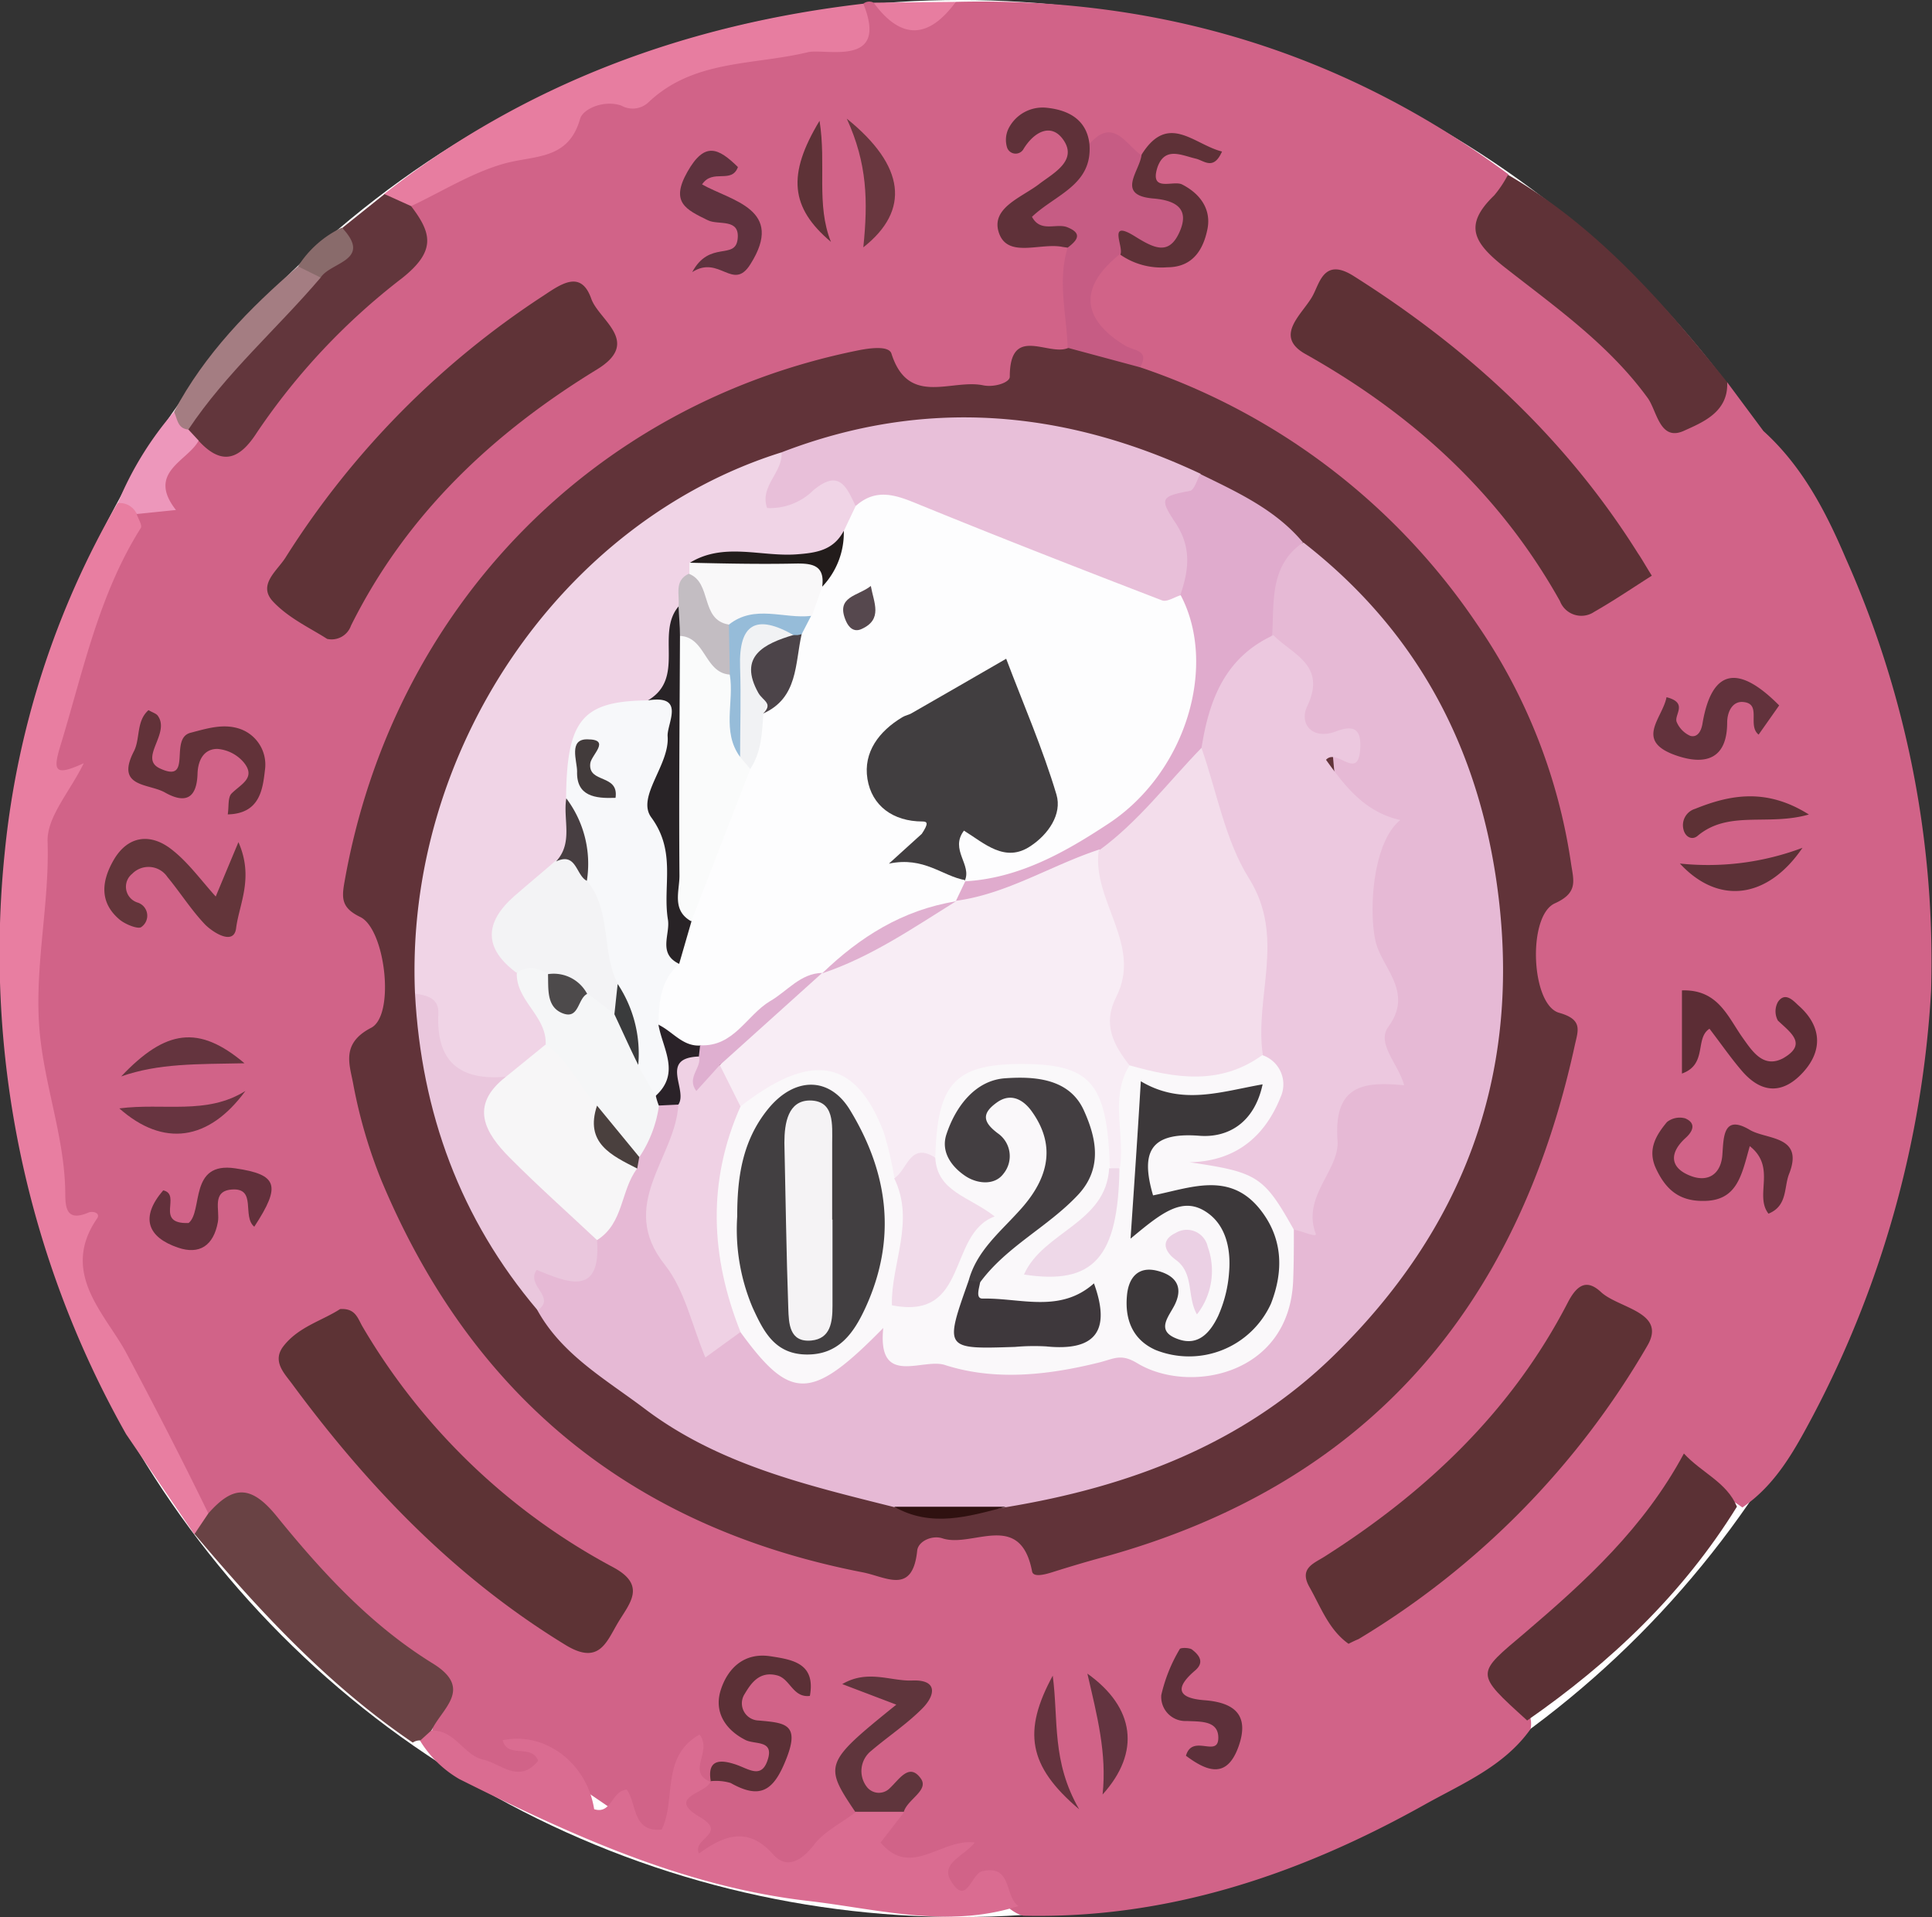 <svg viewBox="0 0 187.98 186.48" xmlns="http://www.w3.org/2000/svg"><rect x="0" y="0" width="187.98" height="186.48" fill="#333333" stroke="none"/><defs><style>.cls-1{fill:#fff;}.cls-2{fill:#d16388;}.cls-3{fill:#e87ea1;}.cls-4{fill:#5f3237;}.cls-5{fill:#e77da0;}.cls-6{fill:#62363c;}.cls-7{fill:#a47d82;}.cls-8{fill:#ed97bb;}.cls-9{fill:#896b6b;}.cls-10{fill:#613339;}.cls-11{fill:#5f3337;}.cls-12{fill:#5d3135;}.cls-13{fill:#5e3235;}.cls-14{fill:#5d3335;}.cls-15{fill:#da6c91;}.cls-16{fill:#694244;}.cls-17{fill:#5b3135;}.cls-18{fill:#c65c84;}.cls-19{fill:#63353a;}.cls-20{fill:#5f3139;}.cls-21{fill:#603039;}.cls-22{fill:#5c2d35;}.cls-23{fill:#623239;}.cls-24{fill:#5f353c;}.cls-25{fill:#5e3137;}.cls-26{fill:#5b3036;}.cls-27{fill:#62303b;}.cls-28{fill:#5f323e;}.cls-29{fill:#62323c;}.cls-30{fill:#5d303a;}.cls-31{fill:#673440;}.cls-32{fill:#5d3137;}.cls-33{fill:#69373f;}.cls-34{fill:#64343e;}.cls-35{fill:#633440;}.cls-36{fill:#5e3237;}.cls-37{fill:#64333e;}.cls-38{fill:#e6b9d5;}.cls-39{fill:#f0d4e6;}.cls-40{fill:#e8bfd9;}.cls-41{fill:#e0abcd;}.cls-42{fill:#eac7dd;}.cls-43{fill:#2f1110;}.cls-44{fill:#faf8fa;}.cls-45{fill:#ecc8df;}.cls-46{fill:#efd1e4;}.cls-47{fill:#f7f6f7;}.cls-48{fill:#f5f6f7;}.cls-49{fill:#2a2228;}.cls-50{fill:#4a403e;}.cls-51{fill:#fdfdfe;}.cls-52{fill:#f7f8fa;}.cls-53{fill:#f3f3f5;}.cls-54{fill:#f9f8f9;}.cls-55{fill:#282326;}.cls-56{fill:#c3bdc2;}.cls-57{fill:#221c1b;}.cls-58{fill:#473e41;}.cls-59{fill:#f8edf5;}.cls-60{fill:#f3ddeb;}.cls-61{fill:#423f41;}.cls-62{fill:#3c383a;}.cls-63{fill:#433e41;}.cls-64{fill:#f1dbea;}.cls-65{fill:#3e383c;}.cls-66{fill:#eed8e8;}.cls-67{fill:#ebd0e4;}.cls-68{fill:#dfafd0;}.cls-69{fill:#4d4a4b;}.cls-70{fill:#3a3b3c;}.cls-71{fill:#413e40;}.cls-72{fill:#fafbfb;}.cls-73{fill:#f1f2f4;}.cls-74{fill:#4c4449;}.cls-75{fill:#96bcd9;}.cls-76{fill:#e0b0d0;}.cls-77{fill:#56484e;}.cls-78{fill:#423b3b;}.cls-79{fill:#f5f3f5;}</style></defs><g data-name="图层 2" id="图层_2"><g data-name="图层 1" id="图层_1-2"><circle r="93.24" cy="93.24" cx="93.43" class="cls-1"></circle><path d="M168.05,37.18l3.53,4.75c3.77,3.41,6.06,7.81,8,12.36a96.23,96.23,0,0,1,8.31,42.12,100.88,100.88,0,0,1-11.48,41.28c-1.78,3.34-3.6,6.72-6.88,8.95-4.22-3.08-6.82-1.87-9.71,2.43A42.1,42.1,0,0,1,149,159.78c-2.94,2.06-3.18,3.72-.77,6.14a2.46,2.46,0,0,1,.69,2.27c-2.59,3.66-6.7,5.33-10.35,7.38-12.07,6.74-24.91,11.11-39,10.78-2.11-.49-2.93-3.57-6.33-2.18-1.76.73-1.81-2.24-1.44-3.79a4.18,4.18,0,0,1-6.2,0c-2.07-2,.49-3.12,1.2-4.56-5-2.5-5.06-4-.22-8,.63-.52,1.44-.87,1.79-1.66.46-1.08-.2-1.49-1.11-1.68a6,6,0,0,1-1.92-.38c.54.62,1.5.28,2,.87,1.53,1.71-.23,2.5-1.17,3-3.75,1.88-4,4.82-2.86,8.29-3.3,5.45-4.61,6-10.46,4.16-.63-.19.18,0-.44-.21-1.68-.62-3.08,1.14-4.77.49-2.29-.89,1.3-2.15-.39-3.56-4-3.33.69-3,2-4s2.49,0,3.74.15a2,2,0,0,0,2.47-1.79c.23-1.26.89-2.6-1.13-3.1-1.74-.43-3.14-1.43-2.74-3.45A3.35,3.35,0,0,1,75.12,162c-1.79-.49-3.07.94-3.76,2.62-.79,1.91.62,3.12,2.24,3.76s2.34,1.79,1.75,3.45-1.94,1.54-3.26,1a2.6,2.6,0,0,0-3.14.61c-1.63-1.49-3-1.1-3.14,1.54-.22,4.79-1.24,4.53-4.83,2-6.19-4.34-6.41-4-8.21-7.08,0-.67-.83.51-.22.25.36-.14.43-.08.45.17.19,3.1-1.9,3-3.93,2.66A12.71,12.71,0,0,1,42,168.64c.63-3.6-.7-6.08-3.78-8.18A46.86,46.86,0,0,1,27,149.41c-1.87-2.53-4-3.12-6.75-1.66-5.29-8.93-11.71-17.23-13.32-28a43,43,0,0,0-2.19-7.15C2.42,105.86,2.22,98.77,2.56,92c.22-4.46-.62-9.74,2.35-13.75,1.85-2.5-.72-4.27,0-6.73C7,63.9,9.2,56.36,13.33,49.52c.34-.73,2.28.63,1.7-1.85s1.64-4.29,4.11-5.19a5,5,0,0,0,5.49-2.16A77.1,77.1,0,0,1,36.77,27.38c2.46-2.15,3.79-4.31,3.17-7.53a16.09,16.09,0,0,1,7.57-4.37c3.23-.87,6-2.85,8.81-4.61a42.15,42.15,0,0,1,14-5.52c2.74-.51,5.45-1.24,8.26-1.52A6.62,6.62,0,0,0,84,.36.92.92,0,0,1,85,.26c2.68,1.12,5.36,2.19,8-.08,19.82-.49,37.8,4.94,53.77,16.78-3.18,6.2,1.59,8.85,5.31,12,2.52,2.15,5.2,4.11,7.27,6.77C163.24,40.82,163.28,40.8,168.05,37.18Z" class="cls-2"></path><path d="M18.91,149.25l-6.64-9.74A95.19,95.19,0,0,1,.44,83.12a84.28,84.28,0,0,1,11-34.2c1.23-.72,2-.66,1.85,1.06.15.47.57,1.11.41,1.38C9.6,57.86,8.09,65.3,5.89,72.5c-.76,2.48-.6,3.06,2.26,1.74C6.81,77,4.55,79.46,4.63,81.86c.19,5.9-1.18,11.64-.84,17.59.33,5.7,2.52,11,2.56,16.62,0,1.56.2,2.75,2.24,1.89.46-.2,1.21.05.86.56-3.67,5.33.82,9.31,2.84,13.09,2.75,5.17,5.43,10.37,8,15.65C20.22,148.2,20.06,149.06,18.91,149.25Z" class="cls-3"></path><path d="M168.05,37.18c.14,2.94-2.46,3.93-4.26,4.75-2.32,1-2.57-2-3.49-3.24-3.76-5.16-8.92-8.79-13.81-12.62-3.07-2.41-4.17-4.11-1.11-7.06A10.82,10.82,0,0,0,146.72,17C155.39,22.06,161.87,29.45,168.05,37.18Z" class="cls-4"></path><path d="M84,.36c2.53,6.26-3.71,4.31-5.4,4.72-5.29,1.28-11.09.7-15.47,4.84a2.25,2.25,0,0,1-2.68.35c-1.65-.57-3.68.28-4,1.26C55.31,15.62,52,15.08,49,15.93c-3.13.89-6,2.71-9,4.12-1.41.82-2.23.29-2.63-1.17C51.12,8.1,66.83,2.36,84,.36Z" class="cls-5"></path><path d="M37.41,18.88,40,20.05c2,2.62,2.46,4.35-.87,7A64.06,64.06,0,0,0,25,42.07c-1.7,2.65-3.41,3.28-5.69.79a1.63,1.63,0,0,1-1.39-1.37c2.6-6.35,8.27-10.13,12.63-15,1.35-1.18,2.61-2.41,2.78-4.34Z" class="cls-6"></path><path d="M31.2,27C27,31.94,22,36.27,18.33,41.78c-1.76.48-1.51-.68-1.4-1.72C19.91,34.44,24.25,30,29,25.91,30.21,25.34,30.78,26,31.2,27Z" class="cls-7"></path><path d="M16.93,40.06c.34.68.33,1.64,1.4,1.72l1,1.08c-1.07,2-5.09,3.08-2.21,6.75L13.31,50a1.83,1.83,0,0,0-1.85-1.06A32.53,32.53,0,0,1,16.93,40.06Z" class="cls-8"></path><path d="M93,.18c-2.63,3.59-5.3,3.76-8,.08Z" class="cls-5"></path><path d="M31.2,27,29,25.91a10.24,10.24,0,0,1,4.27-3.77C36.29,25.35,32.17,25.47,31.2,27Z" class="cls-9"></path><path d="M110.94,35.73a64.27,64.27,0,0,1,32.78,25A55,55,0,0,1,152.86,84c.25,1.67.71,2.84-1.57,3.87-2.7,1.21-2.33,9.88.41,10.65,2.35.66,1.84,1.72,1.52,3.18-5.57,25.56-20.24,42.72-45.87,49.77-1.58.43-3.16.9-4.72,1.39-.78.25-2.08.66-2.21,0-1.15-6-5.81-2.25-8.73-3.22-1-.33-2.36.28-2.45,1.21-.45,4.32-3,2.55-5.29,2.1q-33.66-6.54-46.86-38.17a49,49,0,0,1-2.74-9.43c-.35-1.84-1.16-3.86,1.76-5.37,2.36-1.22,1.38-9.61-1.06-10.78-1.84-.89-1.82-1.82-1.52-3.47,4.66-26.39,24-46.4,49.93-51.64,1.18-.24,3-.48,3.27.29,1.65,5.22,5.83,2.46,8.92,3.1,1.11.23,2.61-.27,2.6-.84,0-5.07,3.7-2,5.63-2.77C106.67,32.86,108.79,34.36,110.94,35.73Z" class="cls-10"></path><path d="M31.83,62.15c-1.54-1-3.74-2-5.27-3.64s.44-3,1.25-4.32a83.7,83.7,0,0,1,25.1-25.45c1.78-1.19,3.64-2.46,4.62.32.74,2.1,4.93,4.2.55,6.88-10.14,6.2-18.55,14.11-23.93,24.92A2,2,0,0,1,31.83,62.15Z" class="cls-11"></path><path d="M160.72,56c-1.87,1.19-3.7,2.43-5.61,3.52a2.23,2.23,0,0,1-3.33-1.05C145.92,48,137.44,40.29,127,34.43c-3.21-1.82-.08-4,.8-5.81.64-1.27,1.13-3.52,3.89-1.78,11.17,7.05,20.64,15.76,27.69,27C159.76,54.39,160.09,55,160.72,56Z" class="cls-12"></path><path d="M131.21,159.9c-1.93-1.37-2.7-3.58-3.82-5.55-1-1.8.43-2.26,1.5-2.94,9.91-6.3,18.21-14.17,23.65-24.7.94-1.82,1.9-2.28,3.26-1,1.73,1.57,6.42,1.93,4.47,5.22a80.3,80.3,0,0,1-28.08,28.51C131.9,159.56,131.6,159.7,131.21,159.9Z" class="cls-13"></path><path d="M33.09,127.34c1.53-.1,1.71.92,2.22,1.77a62.27,62.27,0,0,0,24.34,23.34c3.35,1.79,1.55,3.57.44,5.46S58.25,162,55,160c-10.75-6.57-19.24-15.42-26.63-25.45-.75-1-1.87-2.14-.83-3.55C29,129.07,31.34,128.48,33.09,127.34Z" class="cls-14"></path><path d="M99.09,185.41c-6.88,2.22-13.71.28-20.48-.5-12.14-1.4-23.11-6.45-33.92-11.85a10.86,10.86,0,0,1-3.81-3.72c0-.75.35-1.1,1.11-1,2.27-.07,3.16,2.41,5,2.82,1.69.36,3.51,2.41,5.37.12-.62-1.68-3-.18-3.45-2,4.11-.87,8.2,2.21,8.9,6.71,1.72.53,1.7-1.83,3.18-1.9,1,1.4.52,4.16,3.39,3.88,1.43-2.9-.11-7.1,3.68-9.24,1.3,1.64-1.31,3.61,1.06,4.6l0,0c-.42,1.15-4.38,1.47-1,3.44,2.73,1.61-.82,2.06-.11,3.53,2.36-1.71,4.72-2.71,7.2.07,1.32,1.49,2.75.68,4-.93,1-1.3,2.66-2.1,4-3.13a3.67,3.67,0,0,1,4.73,0l-2.26,2.92c2.95,3.52,5.9-.42,9.16,0-1,1.29-3.33,2-2.35,3.68,1.56,2.64,2-.67,3.1-.89C98.5,181.36,97.72,184.47,99.09,185.41Z" class="cls-15"></path><path d="M42,168.3l-1.1,1a1.21,1.21,0,0,0-.74.21c-8.21-5.57-14.89-12.76-21.23-20.29.44-.67.89-1.33,1.34-2,2.33-2.64,4.08-2.9,6.65.27,4.4,5.43,9.19,10.64,15.25,14.36C46.05,164.28,43,166.19,42,168.3Z" class="cls-16"></path><path d="M169,146.56c-5.24,8.47-12.29,15.16-20.41,20.8-5.18-4.69-5-4.48-.18-8.56,5.86-5,11.55-10.18,15.43-17.41C165.57,143.27,168,144.17,169,146.56Z" class="cls-17"></path><path d="M110.94,35.73l-7.06-1.9c-.1-3.25-1-6.49,0-9.74-.33-.92-1.13-1-1.94-1.19-2.82-.63-2.79-2.22-.75-3.56S104.46,15.8,106,14c2.3-2.61,3.5,0,5,1.06.85,1.06-.71,3.24,1.53,3.59,2.43.38,3.58,1.75,3,4-.76,2.94-3.12,2.17-5.21,1.8a2,2,0,0,0-1.39.3c-3.9,3.14-3.78,6.2.49,8.84C110.36,34.17,111.87,34,110.94,35.73Z" class="cls-18"></path><path d="M23.2,81.92c1.53,3.47.07,6-.23,8.39-.22,1.66-2.18.45-3-.36-1.36-1.42-2.42-3.12-3.68-4.64A2.22,2.22,0,0,0,12.86,85a1.61,1.61,0,0,0,.54,2.8,1.34,1.34,0,0,1,.36,2.37c-.29.26-1.58-.25-2.14-.73-2-1.7-1.72-3.78-.55-5.8,1.37-2.34,3.5-2.58,5.47-1.13,1.67,1.24,2.92,3,4.45,4.7C21.61,85.72,22.24,84.21,23.2,81.92Z" class="cls-19"></path><path d="M106,14c.33,4-3.29,4.9-5.59,7.09.82,1.55,2.34.61,3.4,1,1.57.61,1,1.3.07,2l-.49-.07c-2.13-.44-5.33,1.13-6.19-1.35s2.27-3.47,4-4.84c1.33-1,3.66-2.23,2.26-4.23-1.17-1.68-2.86-.8-3.9.94a.88.88,0,0,1-1.57-.18,2.52,2.52,0,0,1,.15-1.88,3.71,3.71,0,0,1,3.67-2C103.84,10.68,105.72,11.55,106,14Z" class="cls-20"></path><path d="M170.25,111.49c-.8,2.82-1.2,5.37-4.59,5.33-2.35,0-3.62-1.18-4.54-3.16-.85-1.83,0-3.22,1.07-4.51a2,2,0,0,1,1.78-.36c1.07.46.77,1.24.05,1.89-1.71,1.55-1.49,3,.57,3.74,1.64.59,2.9-.23,3-2.19.12-1.66.1-3.83,2.63-2.34,1.63,1,5.36.52,3.85,4.32-.51,1.3-.13,3.09-2,3.85C170.67,116.26,172.88,113.57,170.25,111.49Z" class="cls-21"></path><path d="M163.65,104.43V96.34c3.51-.11,4.44,2.54,5.91,4.61.92,1.29,2,3,3.92,2,2.44-1.39.72-2.51-.5-3.68a1.89,1.89,0,0,1,0-1.79c.71-1.08,1.56-.08,2,.32,2.22,1.94,2.43,4.31.5,6.46s-4,2.17-5.92,0c-1.07-1.23-2-2.58-3.23-4.19C164.88,101,166.16,103.54,163.65,104.43Z" class="cls-22"></path><path d="M22.16,79.22c.12-.77,0-1.59.34-2,.88-.92,2.5-1.54,1.18-3.1a3.76,3.76,0,0,0-2.53-1.27c-1.31,0-1.89,1.09-1.93,2.41-.07,2.33-1.11,3-3.19,1.82-1.6-.89-4.82-.47-3-4,.63-1.23.21-2.94,1.42-4,.42.24.75.33.9.54,1.26,1.72-1.88,4.14.19,5.12,3.28,1.55.86-2.91,3-3.46,1.65-.43,3.19-.92,4.8-.38a3.68,3.68,0,0,1,2.45,3.92C25.57,76.66,25.36,79.15,22.16,79.22Z" class="cls-23"></path><path d="M87.94,176.24H83.21c-3.08-4.57-3-4.77,4-10.42l-5.26-2c2.49-1.46,4.72-.26,6.82-.35,2.56-.1,2.21,1.51.92,2.77-1.5,1.5-3.3,2.69-4.92,4.07a2.51,2.51,0,0,0-.42,3.52,1.48,1.48,0,0,0,2.21.13c.93-.86,1.89-2.5,3-1C90.47,174.13,88.31,175,87.94,176.24Z" class="cls-24"></path><path d="M109,24.77c.4-.7-1.32-3.48,1.39-1.8,1.85,1.15,3.29,1.9,4.32-.28s0-3.17-2.48-3.38c-3.74-.31-1.31-2.68-1.16-4.26,2.58-4.15,5.08-1,7.83-.31-.83,1.88-1.74.88-2.56.69-1.38-.32-3-1.2-3.72.84-.8,2.49,1.54,1.24,2.39,1.67,1.86.95,2.85,2.5,2.47,4.36S116.14,26,113.57,26A7,7,0,0,1,109,24.77Z" class="cls-25"></path><path d="M69.16,173.28c-.4-2.26,1.08-2.08,2.39-1.65s2.57,1.49,3.17-.52c.56-1.85-1.24-1.4-2.16-1.84-2-1-3.1-2.75-2.44-4.85s2.25-3.7,4.83-3.31c2.15.33,4.43.67,3.85,3.86-1.67.2-1.91-1.68-3.2-2-1.68-.43-2.5.72-3.14,1.8a1.67,1.67,0,0,0,1.33,2.59c2.54.23,4.08.29,2.72,3.72-1.22,3.11-2.51,4-5.42,2.36a5,5,0,0,0-2-.17Z" class="cls-26"></path><path d="M24.74,119.33c-1.22-1,.28-3.8-2.18-3.62-2,.15-1.15,2-1.36,3.16-.42,2.3-1.79,3.21-3.89,2.49-2.93-1-3.72-2.91-1.43-5.57,1.84.42-.9,3.29,2.47,3.18,1.43-1.15,0-6,4.54-5.32C27,114.25,27.39,115.29,24.74,119.33Z" class="cls-27"></path><path d="M67.35,26.47c1.68-3.12,4.18-1.14,4.42-3.21s-1.87-1.33-2.89-1.83c-2.14-1.05-3.68-1.74-2-4.71s3-2.35,4.92-.47c-.62,1.68-2.46.12-3.49,1.69,2.89,1.62,8.08,2.41,4.71,7.75C71.33,28.41,70,24.76,67.35,26.47Z" class="cls-28"></path><path d="M173.11,68.62l-2,2.84c-1.12-.89.33-3-1.48-3.17-1-.11-1.57.85-1.58,2,0,3.4-1.94,4.22-4.9,3.22-4.19-1.42-1.4-3.6-1-5.69,2.18.56.67,1.74,1,2.44a2.56,2.56,0,0,0,1.31,1.32c.73.2,1.08-.51,1.19-1.2C166.57,64.92,169.23,64.7,173.11,68.62Z" class="cls-29"></path><path d="M115.39,170.79c.63-2.18,3.15.25,3.15-1.75,0-1.7-1.77-1.56-3.08-1.63a2.35,2.35,0,0,1-2.47-2.52,15.42,15.42,0,0,1,1.8-4.48c.07-.15,1-.15,1.23.08.65.51,1.2,1.2.27,2-2,1.7-1.74,2.7.91,2.9,2.86.22,4.4,1.4,3.32,4.47C119.38,173.09,117.43,172.31,115.39,170.79Z" class="cls-30"></path><path d="M11.61,107.82c4.28-.56,8.51.67,12.27-1.7C20.31,111,15.89,111.61,11.61,107.82Z" class="cls-31"></path><path d="M163.45,84a26.08,26.08,0,0,0,11.93-1.53C172,87.43,167.22,88.08,163.45,84Z" class="cls-32"></path><path d="M84,24.06c.46-4.5.39-8.14-1.61-12.52C88.1,16.15,88.56,20.47,84,24.06Z" class="cls-33"></path><path d="M23.79,103.43c-4.64.09-8.37,0-12,1.28C16.12,100.14,19.33,99.66,23.79,103.43Z" class="cls-34"></path><path d="M107.28,174.56c.43-4-.54-7.69-1.48-11.76C110.43,166.1,111,170.45,107.28,174.56Z" class="cls-35"></path><path d="M176,79.23c-4,1.15-7.81-.46-10.83,2.08-.55.46-1.24.1-1.39-.71a1.66,1.66,0,0,1,1.15-1.92C168.41,77.27,171.92,76.66,176,79.23Z" class="cls-12"></path><path d="M80.85,23.53C76.9,20.2,76.57,17,79.74,11.75,80.42,16,79.39,19.9,80.85,23.53Z" class="cls-36"></path><path d="M105,176c-5-4.23-5.49-7.61-2.57-13C103,167.35,102.31,171.34,105,176Z" class="cls-37"></path><path d="M126.83,52.78c11.33,8.82,17.32,20.49,19,34.67,2.06,17.52-3.6,32.2-16,44.35-8.83,8.66-19.92,12.83-31.94,14.81a32,32,0,0,1-10.87,0c-8.51-2.14-17.1-4.13-24.3-9.58-3.76-2.84-8-5.22-10.4-9.52-1.07-2.84-2.57-5.82,3-4,2.21.71,1.71-1.67,2.2-2.83,1.31-2.34,2.26-4.85,3.39-7.27.16-.43.35-.84.54-1.25.82-1.64,1.07-3.59,2.65-4.82a2.24,2.24,0,0,1,2,.09,3,3,0,0,1,.09,3.71c-4.55,6.42.55,11.59,2.07,17.22.75,2.77,2.79.36,4.08,1a6.44,6.44,0,0,1,1.6,1.15c3.89,3.58,5,3.64,8.65.17,1.63-1.52,2.72-3.29,4.94-.28,1.47,2,4.64,1.61,6.91,1.69,4.33.16,8.9,1.21,13-1.3,1.17-.72,2.22-.08,3.25.48,7.07,3.83,14.76-.67,13.94-8.35a5,5,0,0,1,.58-2.88c1.94-3.24,2.83-6.87,3.7-10.48a7,7,0,0,1,2-3.87c3.16-2.8,4.76-7.1,2.5-10.67-2.93-4.63-1.73-8.85-.43-13.26.34-1.15.81-1.56-.49-2.52-2.63-2-2.49-2.14-2.87-6.55-.07-.84-.79-.24-1.18-.36-1.69-.52-2.65-1.76-2.28-3.34.7-3-1.19-4.61-2.77-6.48C121.92,56.9,122.88,54.18,126.83,52.78Z" class="cls-38"></path><path d="M40.38,96.66C39.35,73.15,54.55,50.72,76.05,44c1.09,1,0,2.21.52,3.55,2.64-.68,6.27-4.44,7.24,1.69a6,6,0,0,1-1.3,3.44c-1.78,2.56-4.49,2.38-7.14,2.44-2.14.05-4.3-.2-6.4.33a5.27,5.27,0,0,0-1,.9,8.38,8.38,0,0,0-1.23,3.11c-.89,2.91.38,6.46-2.59,8.76a4.17,4.17,0,0,1-1.22.76c-6.79,2.25-6.79,2.25-6.57,9.13a11,11,0,0,1-1.09,5.63,10.38,10.38,0,0,1-3.1,3.09c-2.91,2.11-3.47,4.58-1.35,7.56,1.13,2.29,3.33,4.17,2.81,7.11a6.76,6.76,0,0,1-4.24,3.77c-6.17.32-6.36.21-7.77-5.5A6.31,6.31,0,0,0,40.38,96.66Z" class="cls-39"></path><path d="M83.23,49.18c-.88-1.84-1.59-3.59-4.11-1.47a6,6,0,0,1-4.48,1.71C73.89,47.29,76.16,46,76.05,44c13.89-5.35,27.45-4.18,40.75,2.08.36,1.07.09,2.24-.87,2.52-1.15.33-1.83.16-.8,1.61,1.9,2.67,2.25,5.47-.13,8.16-1.75,1.39-3.41.47-5.06-.22-7.24-3-14.88-5-21.92-8.51C86.4,48.88,84.78,49.67,83.23,49.18Z" class="cls-40"></path><path d="M114.85,57.86c.82-2.39,1.11-4.61-.48-7s-1.41-2.58,1.41-3.11c.43-.08.68-1.07,1-1.64,3.63,1.78,7.33,3.46,10,6.66-3.26,2.25-2.8,5.75-3,9a34.37,34.37,0,0,0-6.6,11.32A30.62,30.62,0,0,1,107,83.71c-4.51,1.67-8.5,5-13.75,4.3A1.58,1.58,0,0,1,93.15,86a3.68,3.68,0,0,1,1.08-1c4.17-1.55,8.4-3,12.16-5.48C114.34,74.3,115.87,66.57,114.85,57.86Z" class="cls-41"></path><path d="M40.38,96.66c1.18.15,2.35.46,2.27,1.94-.23,4.69,2.1,6.54,6.58,6.14-1.73,4.21.89,6.69,3.5,9.36,2,2,5.43,2.85,5.36,6.53.43,5.65-3,4.06-5.87,2.9-1.1,1.56,1.94,2.6.1,3.94C44.78,118.59,41,108.22,40.38,96.66Z" class="cls-42"></path><path d="M87,146.57l10.87,0C94.26,147.51,90.64,148.63,87,146.57Z" class="cls-43"></path><path d="M125.89,119.62c0,1.65,0,3.31-.07,5-.4,9.22-10.16,11-15.14,8-1.65-1-2.26-.44-3.83-.06-4.83,1.19-10,1.8-14.91.22-2.19-.71-6.59,2.2-6-3.6-7,7.13-9,7.14-13.91.38-5.21-5.39-3.49-11.85-2.66-18.12a10.52,10.52,0,0,1,1.9-4c2.46-3,5.22-5.64,9.54-4.27,5.08,1.62,6.43,6,7.43,10.6,1.28,3.82.41,7.72.06,11.75,4.91-2.39,6.13-6.15,3.28-9.45a7.35,7.35,0,0,1-1.84-4.49c.67-7,3.6-9.58,10.45-9.29,6.23.26,7.94,2.37,8.21,10.11.74,5-2.92,7.55-7,10.79,6.57-1.77,6.68-6.32,7-10.76.75-3-2.11-6.41.87-9.23,4.49-.5,9.1.45,13.51-1.06,2.48.49,3.27,2.22,2.81,4.42a7.64,7.64,0,0,1-4.72,6c-1.24.48-2.57.92-3.16.64C123.13,112.76,125,114.12,125.89,119.62Z" class="cls-44"></path><path d="M125.89,119.62c-2.92-5.2-3.53-5.59-10.14-6.56,4.47-.1,7.31-2.48,8.86-6.36a3,3,0,0,0-1.78-4.06c-2.66-1.25-1.49-3.79-1-5.23,2-6.37-1.53-11.64-3.51-16.92a23,23,0,0,1-1.42-7.7c.73-4.67,2.27-8.83,7-11,1.88,1.9,5.2,2.89,3.29,6.91-.81,1.7.49,3.32,2.79,2.45,1.78-.68,2.47-.19,2.37,1.63-.17,3.29-2.25-.06-3.33,1.13,1.85,2.58,3.76,5.08,7.23,5.86-2.67,2.14-3.09,8.7-2.42,11.75.57,2.61,3.76,4.93,1.26,8.35-1.21,1.65,1,3.65,1.53,5.7-4-.39-6.87,0-6.48,5.39.2,2.9-3.51,5.42-2.11,9.08C128.09,120.41,126.63,119.72,125.89,119.62Z" class="cls-45"></path><path d="M72.05,107.63c-3.25,7.31-2.92,14.62,0,21.94l-3.42,2.48c-1.3-3.11-2-6.56-3.93-9C60,117.17,65.74,112.63,66,107.45c-1.36-2-1.56-3.83.82-5.25,1.44-.34,1.85,2.21,3.53,1.27C71.77,104.52,72.64,105.78,72.05,107.63Z" class="cls-46"></path><path d="M58.09,120.63c-2.83-2.66-5.74-5.24-8.48-8-2.42-2.43-4-5.09-.38-7.89l3.84-3.12c3.53,0,4,3.2,5.47,5.37,0,2.84,2.25,4.48,3.45,6.68C60.37,115.81,60.7,119,58.09,120.63Z" class="cls-47"></path><path d="M58.09,107.55c-1.78-1.89-2.76-4.45-5-5.93.14-2.75-2.85-4.23-2.81-6.93,1-2,2.15-1.23,3.3-.13.65,1.82,2,2.11,3.64,1.55a4.82,4.82,0,0,1,3.32,2.16c1,1.44,1.38,3.18,2.2,4.72a19.72,19.72,0,0,1,1.72,3.4,1.26,1.26,0,0,1-.34,1.15,12,12,0,0,1-1.9,5C59.68,111.83,58.71,109.83,58.09,107.55Z" class="cls-48"></path><path d="M64.1,107.54a6.37,6.37,0,0,1-.29-.94c.48-2.28-.94-4.56,0-6.85,2-.93,3.11.55,4.36,1.64a1.47,1.47,0,0,1-.11,1.38c-4,.11-1.08,3.25-2.06,4.68Z" class="cls-49"></path><path d="M58.09,107.55l4.11,5L62,113.67C59.49,112.39,56.87,111.19,58.09,107.55Z" class="cls-50"></path><path d="M68.18,101.7c-1.73.13-2.7-1.33-4.07-2-1.87-2.5-.34-4.65.71-6.85.57-1.24,1.06-2.5,1.52-3.78,1.44-5.05,3.62-9.82,5.48-14.71.76-1.45.94-3.11,1.65-4.58A21,21,0,0,0,77,62a16.33,16.33,0,0,1,1-2.55c.48-1,1-2.06,1.47-3.08,1-1.53,2.21-2.88,2.63-4.7.38-.82.77-1.64,1.16-2.45,2.07-1.85,4.08-1,6.27-.1,7.81,3.19,15.66,6.25,23.53,9.28.47.19,1.21-.32,1.82-.5,3.58,6.78.59,17.18-7,22.2-4.18,2.76-8.7,5.34-14,5.63-.71-1.41-2.39-2.63-1.28-4.45s2.61-.64,4-.39c3.46.6,5.14-.89,4.6-4.28-.49-3.12-2.07-5.92-3.2-8.85a1.63,1.63,0,0,0-2.41-1c-3.07,1.61-6.34,3-8.59,5.76-1.94,2.35-.91,4.34,1.46,5.72,1.75,1,4,1.74,1.47,4.19-.28.26-.64.43-.47.58.37.32.9.25,1.35.38a5.34,5.34,0,0,1,3.13,2.29l-1,2.1-.43.53c-4,2-8.09,3.81-11.61,6.66-.36.28-.74.53-1.13.78a37.29,37.29,0,0,0-6.4,4.71C71.92,101.72,70.42,103.33,68.18,101.7Z" class="cls-51"></path><path d="M66.08,93.76c-1.82,1.61-2,3.78-2,6,.43,2.3,2.14,4.66-.3,6.85l-1.73-3A25,25,0,0,0,59,95.7c-1.39-3-1.34-6.31-2.47-9.35-.6-2.87-.31-5.9-1.45-8.69.06-7.65,1.58-9.47,7.95-9.53,2.82-1.65,3.37.94,3,2.26-1.84,6,.32,11.81.34,17.7C66.35,90,65,91.82,66.08,93.76Z" class="cls-52"></path><path d="M57.1,85.68c2.45,2.92,1.38,6.88,3,10,.52,1,.95,2.09-.32,2.94l-2.65-2c-1.3-.57-3-.45-3.81-1.92-1-.52-2-.84-3.06-.07-3.24-2.4-3.12-4.91-.21-7.47,1.33-1.16,2.69-2.28,4-3.42C56.47,82.21,56.43,84.52,57.1,85.68Z" class="cls-53"></path><path d="M80,57.07,79,59.9c-2.3,1.61-5,1-7.57,1.6-3.44-.37-4.34-2.69-4.35-5.69l0-1.07c3.67-.8,7.38-.24,11.08-.35C80.05,54.34,81,55.12,80,57.07Z" class="cls-54"></path><path d="M66.08,93.76c-2.1-1-.86-2.86-1.09-4.29-.54-3.27.85-6.57-1.61-9.94-1.5-2,1.78-5.1,1.58-7.89-.1-1.23,1.82-4.1-1.92-3.51,3.7-2.17.72-6.52,3-9.16a4.37,4.37,0,0,1,1.37,3.33c.43,9.11.13,18.22-.13,27.32Z" class="cls-55"></path><path d="M66.16,61.86c0-1-.1-1.92-.14-2.89.13-1.12-.46-2.48,1-3.16,2.28.87,1.09,4.47,3.87,4.94,1.52,1.33,1.39,2.92.75,4.6C67.63,67.66,67.75,63.41,66.16,61.86Z" class="cls-56"></path><path d="M80,57.07c.27-2.08-.94-2.28-2.61-2.25-3.42.07-6.84,0-10.26-.08,3.27-2,6.85-.59,10.28-.81,2-.14,3.68-.38,4.69-2.3A7.58,7.58,0,0,1,80,57.07Z" class="cls-57"></path><path d="M57.1,85.68c-1.07-.52-1-2.83-3-1.88,1.7-1.82.66-4.09,1-6.14A10.57,10.57,0,0,1,57.1,85.68Z" class="cls-58"></path><path d="M72.05,107.63l-2-4c2.45-4,6.39-6.3,10-9l-.07,0a78.4,78.4,0,0,1,13-7l0,0c5-.66,9.26-3.45,14-5,2.51,4.53,4.64,9.15,2.92,14.5-.7,2.17.63,4.25.08,6.38-2.05,3.16-.53,6.68-1,10-.31.43-.63.43-1,0-.23-7.87-1.77-9.85-7.78-10-7.16-.16-9,1.65-9.19,9-1.43.45-2.13,2.34-4,2a34.42,34.42,0,0,0-1-4.3C83.28,103,79,102.21,72.05,107.63Z" class="cls-59"></path><path d="M109.9,103.63c-1.57-2-2.64-4-1.29-6.66,2.57-5.06-2.36-9.32-1.71-14.22,3.85-2.79,6.69-6.59,10-10,1.5,4.27,2.3,9,4.64,12.72,3.58,5.73.5,11.48,1.33,17.13C118.72,105.63,114.33,104.88,109.9,103.63Z" class="cls-60"></path><path d="M71.73,118.34c0-3.67.44-7.31,3-10.46s6-3.2,8,.14c3.69,6.08,4.55,12.47,1.49,19.16-1.17,2.55-2.65,4.62-5.76,4.58s-4.19-2.3-5.23-4.56A19.47,19.47,0,0,1,71.73,118.34Z" class="cls-61"></path><path d="M110,120.49c.39-5.72.7-10.27,1-15.31,4,2.39,7.83,1,11.85.3-.8,3.75-3.37,5.23-6.19,5-4.88-.37-5.66,1.72-4.47,5.8,3.57-.7,7.36-2.35,10.33,1.26,2.28,2.79,2.42,6,1.14,9.28a8.76,8.76,0,0,1-11.22,4.5c-2.26-1-3-3-2.79-5.28.15-1.75,1.08-2.89,2.93-2.43,1.58.39,2.65,1.37,1.74,3.27-.57,1.19-2,2.6.35,3.4,2,.7,3.14-.78,3.85-2.26a12.59,12.59,0,0,0,1.07-4.29c.18-2.18-.29-4.48-2.1-5.75C115.08,116.27,113,118,110,120.49Z" class="cls-62"></path><path d="M94.25,124.57c.77-2.85,3-4.67,4.85-6.71,2.73-2.93,3.84-6.2,1.29-9.75-.66-.93-1.89-1.94-3.39-.87s-1.38,1.9.08,3a2.7,2.7,0,0,1,.55,3.94c-.83,1.12-2.46,1-3.62.27-1.42-.92-2.5-2.4-1.92-4.12.91-2.75,2.84-5.24,5.7-5.44s6.26,0,7.67,3.13c1.18,2.61,1.88,5.59-.57,8.21-2.92,3.12-6.94,5-9.52,8.5A.68.68,0,0,1,94.25,124.57Z" class="cls-63"></path><path d="M87,114.61c1.28-.72,1.49-3.6,4-2,.18,3.32,3.3,3.77,5.78,5.72-4.63,1.69-2.45,10.15-10,8.64C86.68,122.94,89.07,118.8,87,114.61Z" class="cls-64"></path><path d="M94.25,124.57l1.12.13c-.09.59-.49,1.64.25,1.62,3.64-.08,7.52,1.46,10.82-1.48,1.66,4.58.19,6.63-4.67,6.13a20.9,20.9,0,0,0-3,.05C91.88,131.25,91.88,131.25,94.25,124.57Z" class="cls-65"></path><path d="M107.92,113.64c.32,0,.63,0,1,0-.12,8.68-2.51,11.39-9.29,10.34C101.5,119.79,107.62,119,107.92,113.64Z" class="cls-66"></path><path d="M116.46,127.86c-1-1.77-.25-4-2.06-5.31-1-.73-1.59-1.86,0-2.62a2.08,2.08,0,0,1,3.11,1.35A6.88,6.88,0,0,1,116.46,127.86Z" class="cls-67"></path><path d="M80,94.64l-10,9-2.25,2.49c-1-1.33.59-2.3.25-3.38l.12-1.07c3.29.17,4.51-2.91,6.8-4.29C76.61,96.42,77.87,94.68,80,94.64Z" class="cls-68"></path><path d="M53.32,94.76a3.68,3.68,0,0,1,3.81,1.92c-.94.47-.78,2.51-2.38,1.89S53.37,96.2,53.32,94.76Z" class="cls-69"></path><path d="M59.78,98.66c.11-1,.21-2,.32-2.94a12.24,12.24,0,0,1,2,7.87C61.31,102,60.55,100.3,59.78,98.66Z" class="cls-70"></path><path d="M93.93,85.62c-2.25-.39-4-2.33-7.44-1.61l3.2-2.9c.66-1,.56-1.2.07-1.2-2.87,0-4.94-1.53-5.36-4.14s1.14-4.65,3.39-6c.27-.17.61-.22.89-.38,3.08-1.76,6.15-3.54,9.22-5.31,1.66,4.39,3.55,8.72,4.89,13.21.57,1.92-.81,3.88-2.5,5-2.5,1.7-4.52-.27-6.5-1.49-1.41,1.87.82,3.32.07,4.9Z" class="cls-71"></path><path d="M66.16,61.86c2.5.11,2.39,3.59,4.85,3.76,2,2,1,4.74,1.52,7.1A4.56,4.56,0,0,0,73,74.8L67.26,89.62c-1.93-1.07-1.14-2.94-1.15-4.45C66.05,77.4,66.13,69.63,66.16,61.86Z" class="cls-72"></path><path d="M73,74.8l-1-1.18c-.93-3.53-.28-7.12-.42-10.68s2.68-2.32,4.53-2.59c.85.27,1.74,1.31,1.16,1.67-2.9,1.79-1.83,5-3,7.39C74.15,71.28,74.09,73.15,73,74.8Z" class="cls-73"></path><path d="M74.25,69.41c1-1,0-1.21-.46-2-2-3.57.56-4.79,3.43-5.65.22-.36.48-.39.78-.08C77.34,64.55,77.67,67.89,74.25,69.41Z" class="cls-74"></path><path d="M78,61.69l-.39.09h-.39c-3.6-2.05-5.36-1.17-5.21,3.13.1,2.91,0,5.82,0,8.72-1.81-2.48-.56-5.34-1-8l-.09-4.87c2.51-2,5.37-.53,8-.85Z" class="cls-75"></path><path d="M93,87.68c-4.19,2.61-8.27,5.42-13,7C83.65,91.15,87.82,88.52,93,87.68Z" class="cls-76"></path><path d="M84.73,57c.28,1.6,1.21,3.26-.93,4.2-.73.32-1.22-.17-1.49-.79C81.26,58,83.49,58,84.73,57Z" class="cls-77"></path><path d="M59.89,77.61c-2,.08-3.82-.16-3.74-2.58,0-1-.85-3.15,1-3.11,2.36,0,.35,1.53.28,2.36C57.22,76.23,60.24,75.26,59.89,77.61Z" class="cls-78"></path><path d="M81,118.64c0,2.8,0,5.61,0,8.41,0,1.58-.2,3.17-2.06,3.35-2.15.2-2.19-1.69-2.24-3.1-.19-5.38-.26-10.76-.38-16.14,0-1.92.36-4.09,2.46-4.11,2.44,0,2.19,2.36,2.19,4.16v7.43Z" class="cls-79"></path></g></g></svg>